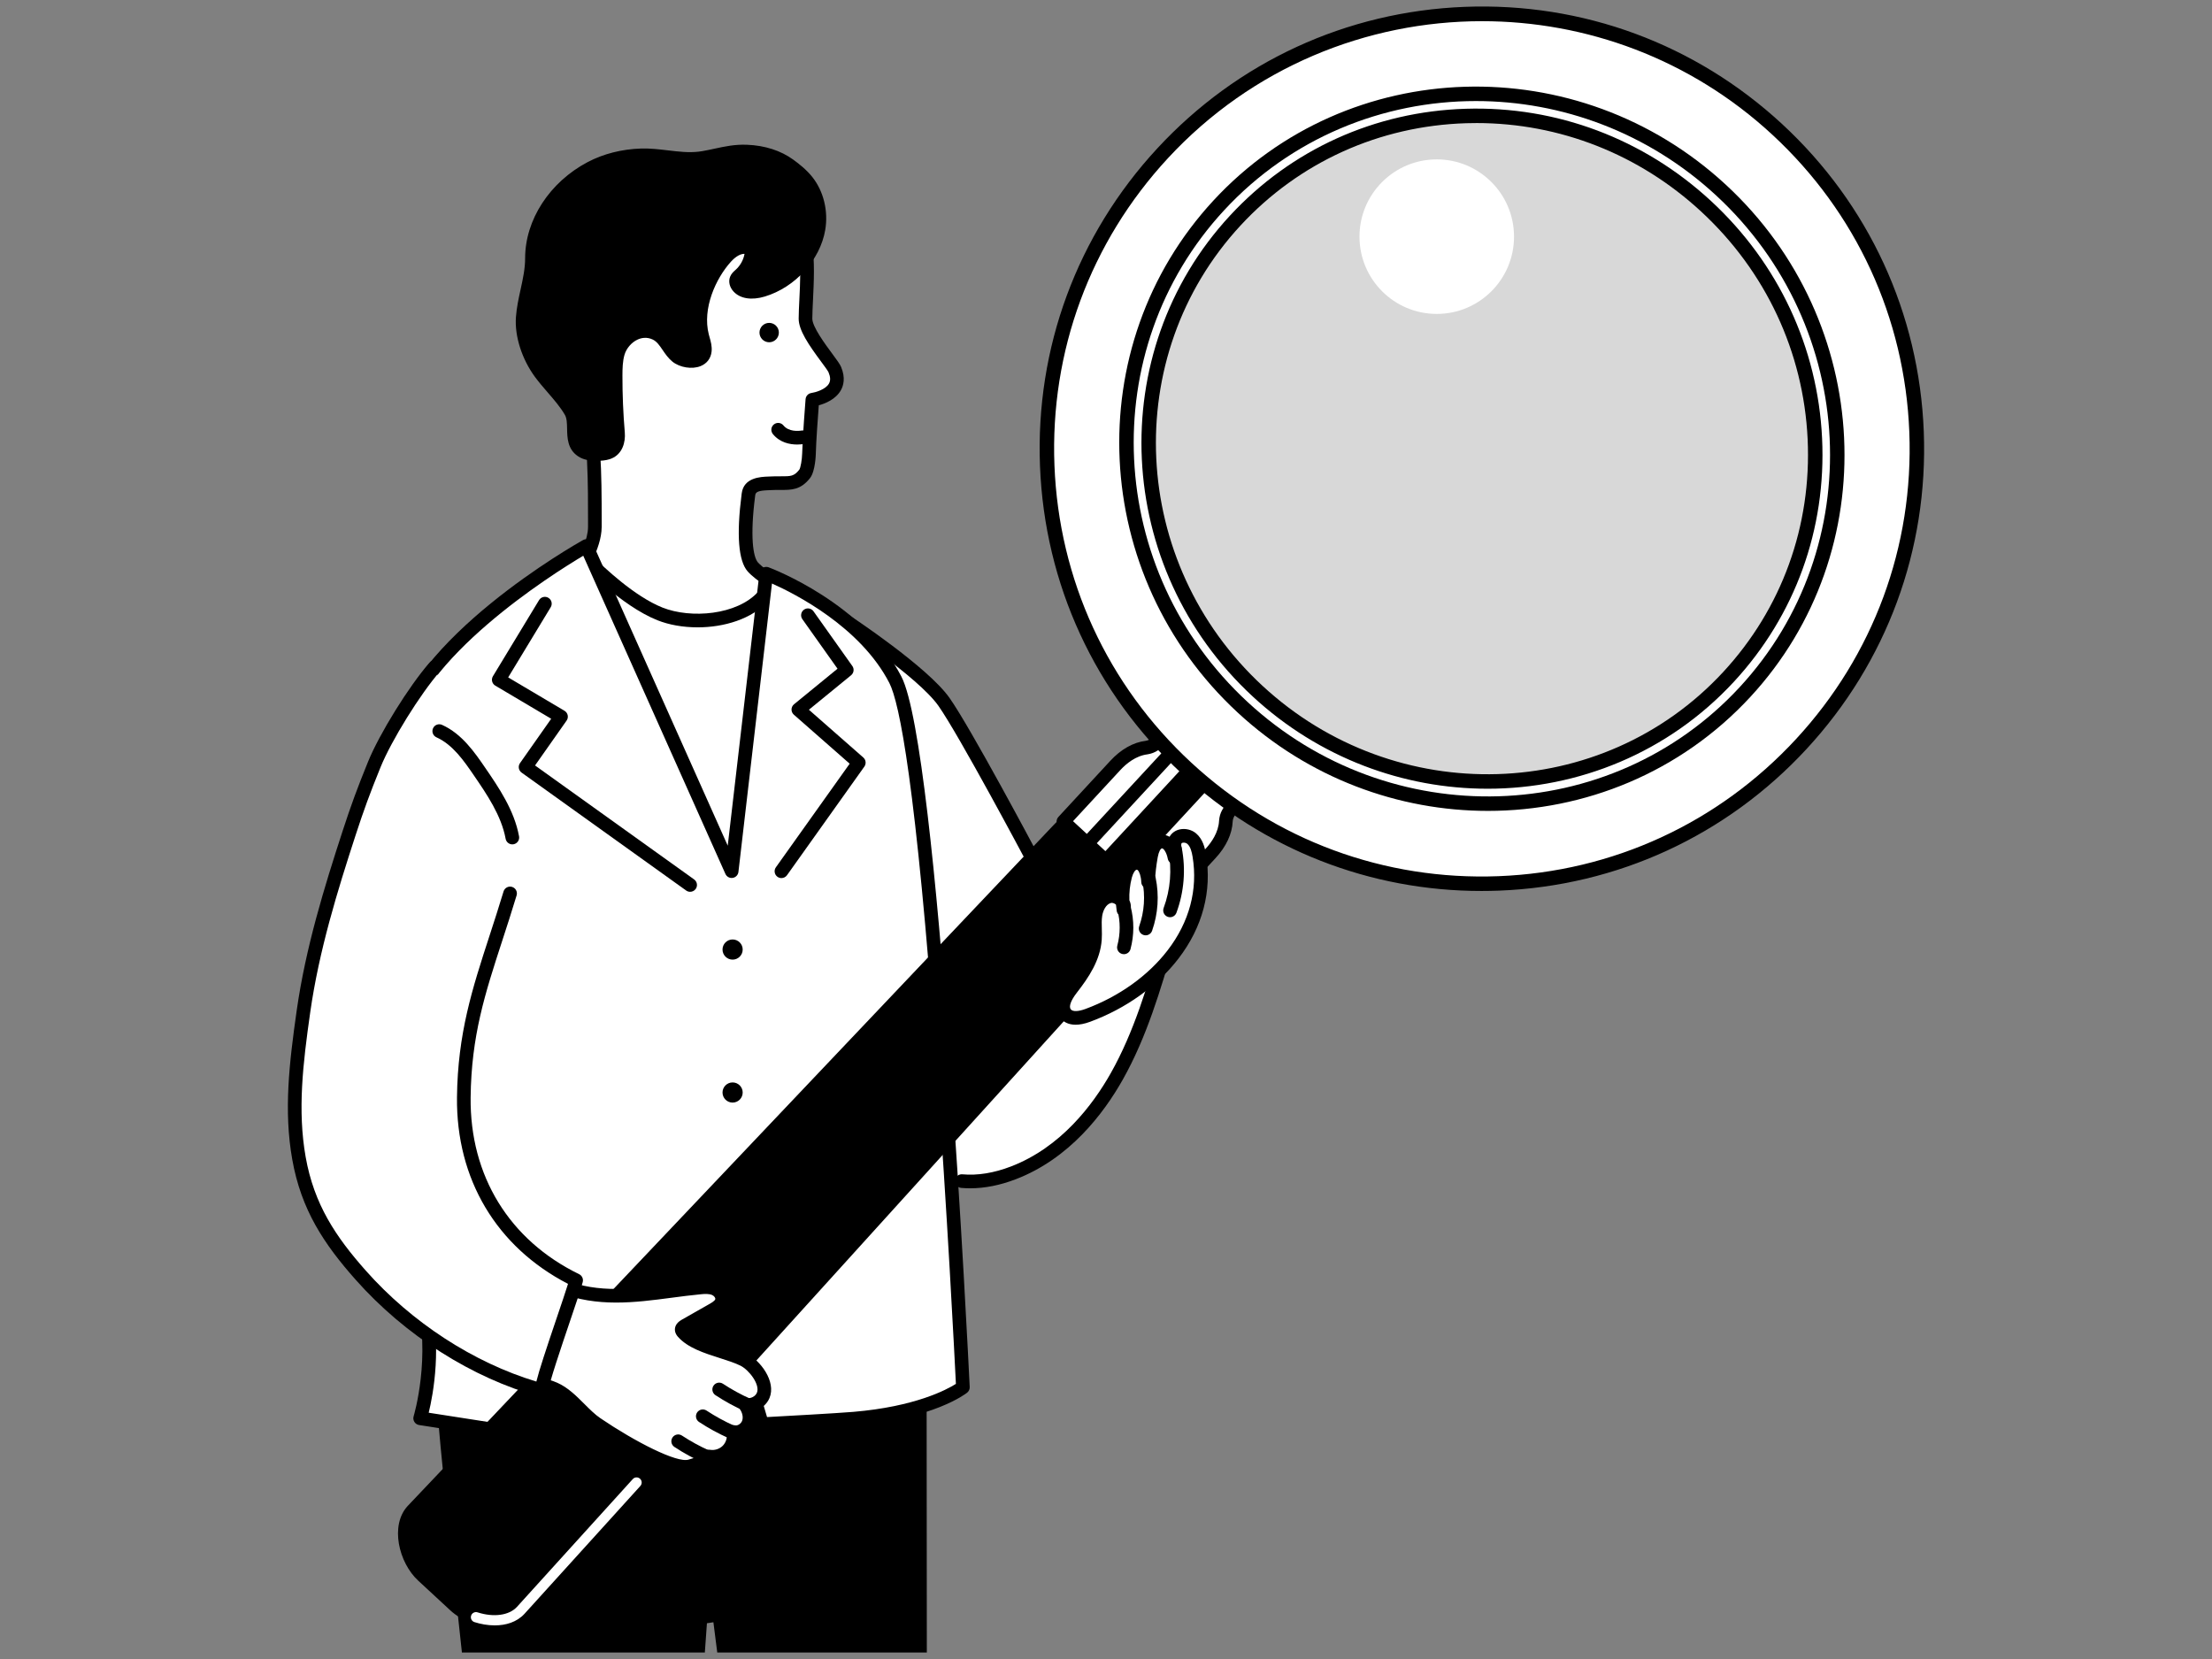 <?xml version="1.0" encoding="UTF-8"?><svg id="uuid-c7839d10-263c-497f-a94d-825cfc9ae09a" xmlns="http://www.w3.org/2000/svg" viewBox="0 0 680 510"><rect x="0" y="0" width="680" height="510" fill="#808080" stroke="none"/><path d="m281.697,206.776c3.875,3.663,7.103,7.947,10.213,12.279,9.296,12.952,17.71,26.536,25.164,40.629,2.724,5.15,3.456,10.079,10.839,9.57,9.82-.676,12.71,3.36,18.017,11.194,4.637,6.845,8.407,14.67,7.989,23.14-.262,5.306-2.15,10.398-4.385,15.217-6.187,13.339-15.236,25.343-26.357,34.962-4.622,3.998-9.814,7.686-15.815,8.841-8.278,1.594-16.713-1.881-23.85-6.368-5.655-3.554-9.473-11.937-12.337-17.887-3.623-7.526-5.637-15.782-6.497-24.066-1.331-12.814,2.851-26.437,1.112-38.864-1.441-10.301-6.356-21.461-8.603-31.868-1.051-4.868-2.101-9.736-3.152-14.604-1.296-6.007-2.593-12.014-3.889-18.021-.81-3.753-1.614-7.708-.473-11.375,4.677-15.038,26.104,1.622,32.025,7.219Z" fill="#fff"/><path d="m317.105,265.507c-.751,0-1.477-.404-1.854-1.114-.204-.383-20.438-38.441-26.801-47.455-6.21-8.798-29.602-24.271-29.837-24.426-.967-.638-1.234-1.938-.597-2.905.637-.967,1.938-1.235,2.905-.597.989.652,24.29,16.067,30.955,25.51,6.515,9.23,26.242,46.331,27.078,47.906.543,1.023.155,2.292-.868,2.836-.313.167-.65.245-.982.245Z"/><path d="m142,508h74.68c.293-4.068.516-7.205.642-8.992l1.989-.305,1.182,9.298h64.428l-.109-140.487c0-.561-.226-1.098-.625-1.492-.399-.394-.939-.618-1.501-.603l-145.34,1.991c-1.074.015-1.964.839-2.06,1.909-.03.333-2.971,33.61-.969,62.088.952,13.536,4.363,46.114,7.683,76.595Z"/><g><path d="m247.164,380.754c-6.545,1.515-14.641,2.948-24.611,4.097-3.176.366-6.767.568-10.635.615l-28.805-.209-7.303-212.297,58.135,4.941s22.6,44.871,25.846,54.608c3.246,9.737-.406,145.04-.406,145.04l-12.222,7.465v-4.259Z" fill="#fff"/><path d="m211.944,387.564l-28.846-.209c-1.124-.008-2.042-.901-2.08-2.025l-7.303-212.297c-.021-.599.216-1.179.651-1.592.434-.413,1.025-.624,1.623-.57l58.135,4.941c.726.062,1.368.496,1.695,1.146.926,1.838,22.706,45.12,25.962,54.889,3.268,9.804.076,131.873-.299,145.76-.019.71-.397,1.362-1.003,1.733l-12.222,7.465c-.647.396-1.457.411-2.119.039-.661-.371-1.071-1.07-1.071-1.829v-1.643c-6.652,1.429-14.131,2.626-22.274,3.564-3.198.369-6.849.58-10.849.629Zm-26.804-4.389l26.794.195c3.817-.046,7.323-.249,10.379-.601,9.054-1.043,17.256-2.408,24.378-4.057.622-.144,1.277.004,1.778.402.501.398.792,1.002.792,1.641v.522l8.059-4.923c1.452-54.257,2.762-136.342.482-143.181-2.888-8.664-21.79-46.478-25.203-53.281l-54.611-4.641,7.153,207.925Z"/></g><g><path d="m179.983,171.685s2.883-5.186,2.883-9.689c0-10.508.209-29.881-2.764-35.281-4.835-8.783-4.896-31.718-2.819-41.967,3.102-15.306,9.901-22.121,24.076-25.212,7.191-1.568,14.654-2.659,21.989-2.726,2.215-.02,4.438-.04,6.633.247,3.981.52,7.824,2.065,11.057,4.444,9.668,7.115,6.634,26.613,6.583,36.44-.024,4.631,8.082,13.481,9.008,15.675,3.296,7.808-6.896,9.266-6.896,9.266,0,0-.936,11.858-1.037,16.534-.033,1.513-.396,5.064-1.329,6.255-2.895,3.696-5.247,2.606-10.501,2.898-2.157.12-6.34-.092-6.772,3.363-.268,2.146-2.488,17.978,1.32,22.337,1.822,2.086,6.72,5.169,6.72,5.169l-3.503,3.881c-7.009,7.767-22.051,9.276-31.768,5.396-10.938-4.367-22.88-17.031-22.88-17.031Z" fill="#fff"/><path d="m214.442,192.852c-4.439,0-8.766-.754-12.358-2.188-11.239-4.487-23.127-17.009-23.627-17.54-.627-.665-.751-1.659-.307-2.457.064-.117,2.619-4.808,2.619-8.67v-1.952c.012-9.684.032-27.71-2.505-32.319-5.365-9.745-5.015-33.634-3.037-43.395,3.241-15.994,10.442-23.52,25.684-26.844,8.274-1.805,15.606-2.712,22.417-2.775,2.251-.02,4.578-.043,6.924.265,4.343.568,8.502,2.24,12.029,4.835,8.913,6.559,8.18,21.505,7.646,32.418-.103,2.097-.2,4.078-.208,5.721-.013,2.497,3.976,7.884,6.119,10.778,1.537,2.076,2.356,3.2,2.724,4.071,1.407,3.333.735,5.744-.077,7.179-1.578,2.791-4.784,4.07-6.78,4.617-.255,3.361-.835,11.301-.912,14.865-.005.219-.135,5.41-1.775,7.503-2.875,3.67-5.72,3.655-9.01,3.645-.891-.004-1.903-.008-3.025.054-.22.012-.46.021-.714.031-2.971.111-3.965.475-4.093,1.498l-.042.33c-1.603,12.456-.607,18.689.86,20.368,1.326,1.518,4.966,3.961,6.258,4.774.524.33.875.874.96,1.487.085.613-.106,1.232-.521,1.692l-3.502,3.881c-5.028,5.572-13.575,8.128-21.744,8.128Zm-31.915-21.567c3.067,3.064,12.525,12.055,21.112,15.483,8.712,3.478,22.942,2.341,29.434-4.854l1.871-2.073c-1.667-1.15-3.902-2.808-5.11-4.193-2.837-3.248-3.463-11.21-1.861-23.662l.04-.315c.611-4.89,5.858-5.086,8.098-5.169.227-.009.442-.016.638-.027,1.247-.07,2.326-.065,3.276-.06,3.056.014,4.082.017,5.691-2.037.394-.556.842-3.086.884-5.007.102-4.682,1.006-16.167,1.044-16.653.077-.978.822-1.772,1.794-1.911,1.141-.17,4.349-1.024,5.402-2.898.51-.908.464-2.045-.141-3.477-.189-.45-1.321-1.978-2.23-3.206-3.809-5.144-6.961-9.696-6.943-13.295.009-1.735.108-3.76.213-5.905.488-9.964,1.157-23.611-5.943-28.835-2.957-2.176-6.445-3.578-10.086-4.054-2.056-.268-4.236-.248-6.342-.229-6.519.06-13.572.936-21.562,2.678-13.491,2.942-19.58,9.333-22.467,23.579-2.095,10.338-1.764,32.612,2.6,40.539,2.822,5.126,3.042,19.778,3.026,34.346v1.947c-.001,3.523-1.507,7.295-2.437,9.289Z"/></g><g><path d="m186.79,139.165c-.976.319-2.03.384-3.064.398-1.702.023-3.507-.111-4.899-1.063-3.967-2.712-1.235-8.385-3.364-12.031-2.485-4.255-6.369-7.841-9.297-11.819-3.438-4.672-5.885-11.272-5.467-17.017.447-6.156,2.836-12.029,2.833-18.241-.005-11.641,7.838-22.298,18.104-27.707,4.678-2.465,10.044-3.757,15.498-3.928,5.926-.186,11.902,1.631,17.778.961.451-.051.907-.116,1.37-.196,4.735-.817,8.401-2.112,13.268-1.926,4.651.177,9.313,1.435,13.075,4.171,2.001,1.456,3.936,3.036,5.463,4.959,3.238,4.078,4.401,9.54,3.537,14.622-1.466,8.627-8.583,16.216-17.087,18.795-2.532.768-5.675.982-7.466-.918-.608-.646-.992-1.592-.661-2.406.222-.547.718-.935,1.162-1.335,1.82-1.639,3.043-3.891,3.41-6.275.085-.554.106-1.178-.261-1.61-.236-.278-.598-.427-.957-.518-2.468-.622-4.91,1.081-6.596,2.94-5.59,6.167-9.388,16.079-7.31,24.27.383,1.509.982,3.022.812,4.568-.445,4.036-6.231,3.655-8.656,1.662-2.495-2.05-3.377-5.578-6.459-7.04-4.984-2.365-10.248,1.4-11.588,6.023-.654,2.258-.704,4.635-.709,6.981-.011,5.887.233,11.775.733,17.641.192,2.254-.485,4.953-2.838,5.904-.12.049-.241.093-.364.133Z"/><path d="m183.393,141.662c-1.775,0-3.951-.201-5.75-1.431-3.192-2.182-3.258-5.641-3.311-8.42-.032-1.658-.061-3.223-.681-4.284-1.403-2.404-3.293-4.588-5.293-6.901-1.315-1.52-2.675-3.092-3.882-4.733-4.047-5.498-6.296-12.553-5.87-18.412.212-2.909.828-5.73,1.424-8.459.723-3.306,1.405-6.428,1.403-9.629-.005-11.803,7.54-23.407,19.223-29.563,4.823-2.541,10.497-3.983,16.409-4.168,2.805-.089,5.582.243,8.269.563,3.254.387,6.329.754,9.337.411.413-.047.829-.106,1.25-.179,1.327-.229,2.59-.502,3.811-.766,3.173-.685,6.171-1.332,9.893-1.19,5.485.21,10.405,1.79,14.228,4.571,1.79,1.302,4.074,3.087,5.872,5.351,3.471,4.371,4.952,10.456,3.962,16.277-1.565,9.204-9.191,17.614-18.546,20.45-4.052,1.228-7.551.687-9.6-1.487-1.276-1.355-1.688-3.13-1.078-4.634.38-.934,1.054-1.53,1.546-1.966l.156-.138c1.408-1.268,2.391-3.035,2.713-4.87-1.751-.133-3.602,1.758-4.16,2.374-4.704,5.19-8.848,14.396-6.831,22.347.078.307.166.615.254.923.37,1.299.789,2.77.61,4.39-.229,2.082-1.426,3.664-3.37,4.455-2.623,1.068-6.445.452-8.702-1.402-1.283-1.054-2.184-2.379-2.979-3.549-.954-1.403-1.777-2.614-3.049-3.217-1.853-.879-3.521-.489-4.593-.007-1.896.853-3.498,2.706-4.082,4.719-.57,1.969-.622,4.151-.626,6.402-.012,5.803.232,11.678.725,17.46.253,2.968-.702,6.635-4.141,8.026-.165.067-.331.127-.5.182-1.27.415-2.576.486-3.686.501-.118.002-.238.003-.36.003Zm14.623-91.821c-.273,0-.545.004-.817.013-5.279.166-10.323,1.441-14.586,3.687-10.322,5.439-16.989,15.586-16.984,25.851.002,3.655-.761,7.148-1.5,10.526-.591,2.704-1.149,5.258-1.339,7.867-.352,4.833,1.637,10.965,5.064,15.622,1.11,1.508,2.356,2.949,3.676,4.475,2.037,2.355,4.144,4.791,5.743,7.53,1.17,2.004,1.214,4.296,1.252,6.319.049,2.603.143,4.121,1.485,5.038.945.646,2.398.711,3.686.697.836-.012,1.709-.055,2.442-.295,0,0,.001,0,.002,0,.076-.025.152-.052.227-.083,1.325-.536,1.655-2.372,1.535-3.782-.503-5.903-.752-11.9-.74-17.824.005-2.561.069-5.067.791-7.561.925-3.193,3.373-6.019,6.389-7.376,2.656-1.195,5.536-1.18,8.112.042,2.301,1.092,3.585,2.981,4.719,4.648.698,1.026,1.357,1.996,2.173,2.666.969.796,3.128,1.3,4.457.759.504-.205.724-.495.783-1.031.088-.802-.185-1.764-.475-2.782-.099-.347-.197-.694-.285-1.04-2.411-9.5,2.175-20.001,7.789-26.194,2.735-3.018,5.812-4.282,8.662-3.565.868.218,1.555.62,2.043,1.194,1.05,1.235.813,2.778.735,3.285-.442,2.876-1.891,5.545-4.079,7.515l-.184.163c-.113.1-.266.235-.367.338.034.067.09.155.173.243,1.337,1.418,4.419.626,5.331.349,7.893-2.393,14.32-9.441,15.629-17.139.793-4.666-.37-9.514-3.112-12.966-1.474-1.857-3.383-3.351-5.055-4.568-3.148-2.289-7.27-3.594-11.921-3.771-3.196-.123-5.815.444-8.849,1.099-1.263.273-2.57.555-3.983.798-.503.087-.999.158-1.49.213-3.494.397-6.958-.015-10.307-.413-2.36-.281-4.604-.549-6.824-.549Zm31.333,28.303h0Z"/></g><path d="m236.455,105.217c-1.643,0-2.979-1.336-2.979-2.979s1.336-2.979,2.979-2.979,2.979,1.336,2.979,2.979-1.336,2.979-2.979,2.979Z"/><path d="m245.065,136.651c-2.236,0-5.304-.569-7.469-3.215-.733-.896-.601-2.218.295-2.951.896-.733,2.218-.601,2.951.295,1.606,1.962,4.485,1.748,5.65,1.566,1.141-.175,2.217.602,2.397,1.746.18,1.144-.602,2.217-1.746,2.397-.513.081-1.237.161-2.078.161Z"/><g><path d="m180.262,167.856s-52.789,29.525-58.125,59.543c-5.671,31.898,2.835,151.692,7.797,170.831,4.962,19.139-.772,37.772-.772,37.772l28.548,4.441c10.061.165,20.488.964,30.522.207l27.027-1.21,9.063-35.158,9.935,33.529s22.04-1.176,28.231-1.696c24.006-2.016,33.522-9.629,33.522-9.629,0,0-9.421-195.544-20.762-217.518-11.342-21.974-39.695-32.607-39.695-32.607l-10.633,91.441-44.657-99.947Z" fill="#fff"/><path d="m178.775,443.067c-4.146,0-8.308-.142-12.393-.282-2.868-.098-5.834-.199-8.706-.246-.096-.001-.192-.01-.288-.025l-28.548-4.441c-.601-.094-1.132-.444-1.455-.959-.323-.515-.406-1.146-.228-1.728.055-.181,5.493-18.324.746-36.631-5.179-19.975-13.503-139.823-7.832-171.724,5.448-30.644,56.975-59.781,59.166-61.006.514-.288,1.126-.346,1.684-.16.559.185,1.014.597,1.254,1.135l41.542,92.974,9.75-83.855c.074-.641.44-1.211.99-1.548.551-.336,1.226-.4,1.829-.174,1.189.446,29.244,11.174,40.823,33.609,11.419,22.125,20.607,210.376,20.993,218.378.032.672-.259,1.319-.785,1.739-.409.327-10.294,8.035-34.656,10.081-6.152.517-27.393,1.652-28.295,1.7-.96.051-1.846-.568-2.122-1.498l-7.783-26.269-7.173,27.825c-.23.893-1.016,1.53-1.937,1.571l-27.027,1.21c-3.143.238-6.342.323-9.551.323Zm-20.885-4.719c2.863.048,5.796.149,8.635.246,7.134.243,14.513.496,21.55-.036l25.542-1.144,8.676-33.656c.235-.913,1.051-1.556,1.993-1.573.945-.017,1.781.597,2.048,1.501l9.464,31.942c5.238-.284,21.414-1.174,26.515-1.602,19.079-1.603,28.777-6.85,31.545-8.605-.383-7.736-2.66-52.666-6.068-99.307-6.21-84.991-11.262-110.091-14.406-116.183-8.895-17.234-29.017-27.412-36.071-30.554l-10.31,88.668c-.109.938-.832,1.687-1.765,1.83-.933.145-1.847-.355-2.233-1.217l-43.704-97.814c-9.566,5.698-50.574,31.47-55.099,56.921-5.61,31.559,2.636,150.164,7.762,169.938,4.077,15.726,1.213,30.9-.172,36.586l26.098,4.06Z"/></g><path d="m225.213,295.002c-1.709,0-3.099-1.39-3.099-3.099s1.391-3.099,3.099-3.099,3.099,1.39,3.099,3.099-1.391,3.099-3.099,3.099Z"/><path d="m225.213,338.951c-1.709,0-3.099-1.391-3.099-3.099s1.391-3.099,3.099-3.099,3.099,1.39,3.099,3.099-1.391,3.099-3.099,3.099Z"/><path d="m225.213,380.47c-1.709,0-3.099-1.39-3.099-3.099s1.391-3.099,3.099-3.099,3.099,1.391,3.099,3.099-1.391,3.099-3.099,3.099Z"/><path d="m212.158,274.153c-.423,0-.85-.127-1.219-.392l-50.593-36.25c-.936-.67-1.156-1.969-.494-2.911l9.593-13.641-17.188-10.185c-.482-.285-.829-.752-.965-1.295-.136-.543-.049-1.118.241-1.596l14.177-23.392c.6-.99,1.891-1.307,2.88-.707.99.6,1.307,1.89.707,2.88l-13.079,21.581,17.317,10.261c.503.298.859.793.981,1.364.123.572.001,1.168-.335,1.646l-9.702,13.796,48.903,35.039c.942.674,1.158,1.984.483,2.926-.409.572-1.053.876-1.706.876Z"/><path d="m240.226,269.934c-.421,0-.846-.126-1.215-.389-.943-.672-1.163-1.981-.492-2.925l22.682-31.849-17.161-15.068c-.463-.407-.724-.997-.713-1.613.011-.616.292-1.197.77-1.587l13.37-10.929-10.808-15.228c-.67-.944-.448-2.254.496-2.924.944-.67,2.253-.449,2.924.496l11.941,16.826c.638.899.471,2.139-.383,2.837l-12.971,10.603,16.724,14.685c.808.71.948,1.916.325,2.792l-23.78,33.391c-.409.574-1.055.881-1.71.881Z"/><g><g><g><path d="m139.887,493.534l-9.92-9.176c-5.095-4.712-7.811-14.887-3.099-19.982l198.536-209.292c5.928-6.409,15.929-6.799,22.338-.871l5.16,4.772c6.409,5.928,6.799,15.929.871,22.338l-193.724,213.743c-4.712,5.095-15.068,3.179-20.163-1.533Z"/><path d="m151.997,500.171c-4.902,0-10.138-1.956-13.534-5.097h0s-9.92-9.176-9.92-9.176c-5.965-5.517-8.729-16.983-3.214-22.945l198.555-209.311c3.229-3.492,7.649-5.528,12.428-5.714,4.779-.187,9.345,1.5,12.855,4.747l5.16,4.772c3.511,3.247,5.547,7.667,5.734,12.446s-1.499,9.344-4.747,12.855l-193.71,213.727c-2.381,2.575-5.899,3.695-9.607,3.695Zm-10.686-8.176c4.448,4.114,13.437,5.715,17.2,1.649l193.71-213.727c2.501-2.704,3.792-6.2,3.649-9.86-.143-3.66-1.702-7.044-4.391-9.531l-5.16-4.773c-2.688-2.486-6.178-3.779-9.844-3.635-3.66.143-7.044,1.702-9.531,4.39l-198.555,209.311c-3.743,4.048-1.447,12.885,3.001,17l9.92,9.176h0Z"/></g><g><path d="m381.791,247.058c-1.268.165-2.474.746-3.431,1.78-.311.337-.597.742-.79,1.143-.434.759-.657,1.579-.717,2.415-.178,3.762-2.153,7.2-4.711,9.966l-15.97,17.266-29.266-27.069,15.97-17.266c2.558-2.765,5.832-5.003,9.569-5.473.83-.125,1.63-.411,2.352-.903.385-.223.767-.54,1.078-.876.957-1.034,1.441-2.281,1.507-3.559.16-3.02.997-5.95,3.043-8.162l.289-.313c3.292-3.559,9.039-3.598,12.814-.106l15.559,14.391c3.776,3.492,4.184,9.225.893,12.784l-.289.313c-2.046,2.212-4.902,3.274-7.901,3.669Z" fill="#fff"/><path d="m356.173,281.725c-.527,0-1.036-.198-1.424-.558l-29.266-27.069c-.85-.786-.902-2.113-.115-2.963l15.97-17.266c3.263-3.527,7.013-5.647,10.846-6.129.51-.078,1.01-.267,1.434-.556.042-.028.084-.055.128-.08.19-.111.412-.292.591-.487.58-.626.909-1.402.952-2.243.209-3.935,1.42-7.123,3.597-9.478l.289-.312c4.073-4.403,11.151-4.502,15.778-.221l15.559,14.391c2.22,2.054,3.557,4.809,3.765,7.759.211,3.001-.768,5.838-2.757,7.988l-.289.312c-2.179,2.355-5.263,3.81-9.166,4.324,0,0-.001,0-.002,0-.835.109-1.583.498-2.163,1.125-.18.194-.343.428-.438.626-.022.046-.046.091-.071.135-.255.445-.405.958-.445,1.524-.179,3.808-2,7.712-5.263,11.24l-15.97,17.266c-.377.408-.902.65-1.458.671-.027,0-.055.002-.082.002Zm-26.302-29.282l26.187,24.221,14.546-15.727c1.801-1.948,3.985-5.028,4.156-8.641.087-1.223.408-2.314.955-3.294.276-.556.657-1.104,1.107-1.59,1.254-1.355,2.878-2.197,4.697-2.435,2.906-.383,5.138-1.397,6.634-3.014l.289-.312c1.194-1.291,1.781-3.012,1.652-4.846-.132-1.882-.995-3.648-2.429-4.975l-15.559-14.391c-2.931-2.71-7.349-2.715-9.851-.01l-.289.312c-1.496,1.617-2.333,3.922-2.489,6.85-.095,1.83-.808,3.516-2.062,4.872-.449.485-.966.909-1.498,1.227-.934.622-1.996,1.027-3.158,1.202-3.64.459-6.54,2.875-8.342,4.823l-14.546,15.726Zm51.921-5.386h.007-.007Z"/></g><g><rect x="327.673" y="236.578" width="58.569" height="7.796" transform="translate(-61.961 339.241) rotate(-47.233)" fill="#fff"/><path d="m339.934,266.718c-.509,0-1.02-.184-1.423-.558l-5.723-5.294c-.408-.378-.65-.902-.671-1.458-.022-.556.178-1.097.556-1.506l39.769-42.997c.378-.408.902-.65,1.458-.671.565-.018,1.097.178,1.506.556l5.723,5.294c.85.786.902,2.113.115,2.963l-39.769,42.997c-.413.447-.976.673-1.54.673Zm-2.759-7.506l2.644,2.446,36.921-39.918-2.644-2.446-36.921,39.918Z"/></g><g><rect x="333.637" y="244.191" width="58.569" height="3.603" transform="translate(-64.096 345.39) rotate(-47.233)" fill="#fff"/><path d="m344.359,270.811c-.51,0-1.02-.184-1.424-.557l-2.645-2.446c-.408-.378-.65-.902-.671-1.458-.022-.556.178-1.097.556-1.506l39.769-42.997c.378-.408.902-.65,1.458-.671.565-.023,1.098.179,1.506.556l2.645,2.447c.85.786.902,2.113.115,2.963l-39.769,42.997c-.413.447-.976.673-1.54.673Z"/></g><path d="m152.088,499.665c-2.173,0-4.344-.398-6.248-1.012-.827-.267-1.281-1.153-1.014-1.98.267-.827,1.153-1.279,1.98-1.014,4.94,1.593,9.685.942,12.091-1.659l35.629-39.311c.583-.643,1.578-.692,2.222-.109.643.583.692,1.578.109,2.222l-35.639,39.322c-2.392,2.585-5.762,3.541-9.127,3.541Z" fill="#fff"/></g><g><circle cx="455.55" cy="137.95" r="133.723" transform="translate(35.882 362.527) rotate(-45)" fill="#fff"/><path d="m455.421,273.9c-34.305,0-66.853-12.722-92.18-36.148-26.658-24.657-42.119-58.219-43.534-94.504-1.415-36.285,11.385-70.95,36.042-97.608,24.657-26.658,58.219-42.119,94.505-43.534,36.294-1.417,70.95,11.385,97.608,36.042,26.658,24.657,42.119,58.219,43.534,94.504,1.415,36.285-11.385,70.95-36.042,97.608-24.657,26.658-58.219,42.119-94.504,43.534-1.812.071-3.625.106-5.428.106Zm.179-267.389c-35.405,0-70.706,14.169-96.586,42.149-23.85,25.786-36.231,59.316-34.862,94.414,1.369,35.098,16.323,67.562,42.109,91.413,25.786,23.85,59.324,36.223,94.414,34.863,35.098-1.369,67.562-16.323,91.413-42.109,23.85-25.786,36.231-59.316,34.863-94.414s-16.323-67.562-42.109-91.413c-25.251-23.355-57.29-34.902-89.242-34.902Z"/></g><g><ellipse cx="455.55" cy="137.95" rx="108.286" ry="110.171" transform="translate(44.943 378.695) rotate(-47.231)" fill="#fff"/><path d="m457.397,249.281c-27.415,0-55.047-10.005-76.885-30.203-45.497-42.082-48.85-112.712-7.474-157.446,41.376-44.734,112.053-46.891,157.549-4.81,45.497,42.082,48.85,112.712,7.474,157.446-21.516,23.263-50.962,35.014-80.664,35.014Zm-3.696-218.217c-28.507,0-56.754,11.27-77.397,33.588-39.711,42.933-36.468,110.744,7.229,151.161,43.697,40.416,111.554,38.369,151.264-4.565l1.632,1.51-1.632-1.51c39.711-42.934,36.467-110.744-7.229-151.161-20.982-19.406-47.535-29.023-73.867-29.023Z"/></g><g><ellipse cx="455.55" cy="137.95" rx="101.522" ry="103.289" transform="translate(44.94 378.689) rotate(-47.23)" fill="#d8d8d8"/><path d="m457.282,242.466c-25.737,0-51.676-9.392-72.176-28.354-42.711-39.505-45.858-105.811-7.015-147.807,18.821-20.349,44.576-32.023,72.518-32.871,27.915-.849,54.701,9.221,75.385,28.354,20.685,19.132,32.809,45.039,34.139,72.949,1.33,27.924-8.302,54.509-27.124,74.859l-1.632-1.51,1.632,1.51c-20.199,21.839-47.844,32.871-75.727,32.871Zm-3.417-204.634c-1.04,0-2.077.016-3.121.047-26.741.812-51.383,11.979-69.388,31.445-37.178,40.196-34.141,103.682,6.77,141.522,40.91,37.839,104.44,35.923,141.619-4.272,18.005-19.466,27.22-44.904,25.946-71.627-1.274-26.737-12.893-51.56-32.716-69.896-19.05-17.62-43.488-27.221-69.11-27.221Z"/></g></g><path d="m176.352,427.629c-.499,0-.999-.177-1.4-.536-.862-.774-.934-2.099-.16-2.962,5.652-6.298,8.653-15.096,8.028-23.535-.086-1.155.781-2.16,1.936-2.246,1.155-.089,2.161.781,2.246,1.936.708,9.554-2.689,19.516-9.089,26.646-.414.461-.987.696-1.561.696Z"/><g><path d="m234.616,428.959c-.881,2.098-3.392,3.363-5.602,2.82,1.201,1.59,1.783,3.745,1.126,5.626-.657,1.881-2.743,3.273-4.676,2.79.363,2.049-.329,4.257-1.797,5.732-1.468,1.475-3.672,2.179-5.723,1.826-.991,1.974-3.471,2.216-5.563,2.923-5.856,1.979-24.311-9.785-28.963-12.94-4.438-3.011-7.99-8.55-12.946-10.735-1.668-.735-3.469-1.213-5.325-1.568-2.7-.516-4.113.041-5.481-2.343s-1.865-5.164-2.16-7.897c-.245-2.269-.365-4.576.027-6.824.35-2.009,1.099-3.926,1.928-5.789,1.501-3.377,3.609-6.922,7.132-8.037,2.226-.705,3.889-.014,6.061.842,14.211,5.599,28.114,1.766,42.647.393,1.519-.143,3.114-.206,4.504.423,1.39.63,2.486,2.158,2.134,3.642-.32,1.347-1.637,2.176-2.841,2.861-2.837,1.613-5.674,3.226-8.512,4.838-.489.278-1.045.673-1.01,1.234.019.304.215.565.418.793,4.032,4.541,13.19,5.715,18.548,8.366,3.306,1.636,7.713,7.122,6.075,11.025Z" fill="#fff"/><path d="m210.954,452.966c-8.365.001-25.166-11.088-28.714-13.495-2.019-1.369-3.824-3.175-5.57-4.92-2.323-2.323-4.518-4.517-7.045-5.631-1.355-.597-2.903-1.051-4.873-1.428-.566-.108-1.079-.164-1.575-.217-1.763-.19-3.761-.405-5.331-3.143-1.612-2.81-2.131-5.983-2.426-8.716-.235-2.182-.414-4.768.046-7.409.405-2.328,1.277-4.481,2.078-6.281,1.448-3.257,3.896-7.754,8.415-9.184,2.889-.914,5.043-.064,7.323.835l.139.055c10.698,4.215,21.264,2.826,32.45,1.355,3.007-.395,6.116-.804,9.232-1.098,1.822-.172,3.757-.219,5.566.601,2.441,1.106,3.864,3.701,3.308,6.037-.553,2.328-2.694,3.545-3.845,4.199l-7.78,4.423c2.398,2.053,6.354,3.315,10.193,4.541,2.525.806,4.91,1.568,6.925,2.565,4.231,2.093,9.213,8.632,7.079,13.716h0c-.79,1.882-2.429,3.278-4.323,3.89.398,1.502.375,3.053-.107,4.436-.732,2.096-2.518,3.632-4.516,4.123-.211,1.936-1.07,3.8-2.45,5.187-1.621,1.629-3.927,2.527-6.19,2.534-1.287,1.405-3.123,1.92-4.66,2.35-.422.118-.845.236-1.252.373-.614.208-1.32.303-2.097.303Zm-42.541-56.62c-.386,0-.769.062-1.188.195-2.906.92-4.73,4.372-5.848,6.889-.696,1.565-1.451,3.419-1.778,5.296-.37,2.128-.212,4.349-.008,6.24.248,2.3.667,4.94,1.894,7.079.507.883.63.897,2.142,1.059.553.06,1.179.127,1.914.268,2.29.438,4.125.982,5.777,1.71,3.245,1.43,5.824,4.009,8.318,6.503,1.682,1.681,3.27,3.27,4.96,4.416,10.568,7.169,23.601,13.875,27.114,12.689.475-.161.969-.3,1.463-.438,1.575-.441,2.556-.758,2.897-1.438.414-.825,1.319-1.283,2.229-1.126,1.375.236,2.898-.251,3.881-1.239.983-.988,1.461-2.514,1.218-3.887-.124-.699.115-1.414.634-1.899.519-.485,1.249-.674,1.938-.501.798.2,1.86-.505,2.189-1.447.375-1.074.054-2.515-.819-3.671-.535-.708-.566-1.676-.078-2.417.488-.741,1.389-1.093,2.251-.883,1.206.297,2.687-.449,3.169-1.595,1.044-2.487-2.402-7.013-5.072-8.334-1.732-.857-3.971-1.572-6.341-2.328-4.838-1.544-9.842-3.141-12.846-6.525-.377-.424-.884-1.098-.943-2.056-.054-.888.261-2.159,2.067-3.186l8.512-4.838c.554-.315,1.706-.97,1.837-1.522.079-.332-.331-.963-.959-1.247-.961-.435-2.28-.355-3.44-.245-3.039.287-6.11.69-9.079,1.081-11.223,1.475-22.827,3.001-34.534-1.611l-.14-.055c-1.486-.586-2.419-.932-3.331-.932Zm66.203,32.612h.007-.007Z"/></g><path d="m229.876,434.044c-.286,0-.576-.059-.855-.183-3.166-1.415-6.222-3.088-9.085-4.973-.967-.637-1.235-1.937-.598-2.904.636-.968,1.937-1.236,2.904-.598,2.674,1.761,5.531,3.324,8.49,4.647,1.057.472,1.532,1.713,1.059,2.77-.348.779-1.114,1.242-1.915,1.242Z"/><path d="m224.834,442.288c-.286,0-.576-.059-.855-.183-3.163-1.413-6.22-3.087-9.085-4.973-.967-.637-1.235-1.938-.598-2.905.637-.967,1.937-1.236,2.905-.598,2.676,1.762,5.533,3.326,8.49,4.647,1.057.472,1.531,1.713,1.059,2.77-.348.779-1.114,1.242-1.915,1.242Z"/><path d="m217.268,449.97c-.286,0-.576-.059-.855-.183-3.163-1.413-6.22-3.087-9.085-4.973-.967-.637-1.235-1.938-.598-2.905.637-.967,1.937-1.235,2.905-.598,2.676,1.762,5.533,3.326,8.49,4.647,1.057.472,1.532,1.713,1.059,2.77-.348.779-1.114,1.242-1.915,1.242Z"/><g><path d="m133.678,205.022c-6.143,7.015-15.113,21.384-18.615,29.991-3.223,7.923-5.13,13.074-7.762,21.156-5.826,17.894-11.338,36.013-14.003,54.689-2.127,14.907-4.049,30.21-1.398,45.182,2.618,14.781,9.19,24.904,18.968,35.942,14.453,16.315,34.612,29.582,55.659,35.385-.041-3.22,9.413-29.082,10.586-33.781-22.81-11.11-34.796-32.033-34.531-56.244.268-24.461,7.232-39.501,14.224-62.688l-23.128-69.63Z" fill="#fff"/><path d="m166.533,429.463c-.188,0-.378-.025-.564-.076-20.826-5.742-41.482-18.869-56.671-36.016-9.69-10.939-16.709-21.412-19.463-36.967-2.64-14.906-.933-29.58,1.387-45.843,2.762-19.357,8.472-37.805,14.085-55.042,2.581-7.926,4.479-13.101,7.813-21.297,3.543-8.708,12.59-23.285,18.98-30.582.763-.871,2.088-.959,2.959-.196s.959,2.088.196,2.959c-6.037,6.894-14.907,21.182-18.25,29.399-3.291,8.09-5.165,13.197-7.71,21.015-5.555,17.062-11.206,35.312-13.921,54.337-2.269,15.9-3.94,30.224-1.409,44.52,2.583,14.588,9.253,24.509,18.473,34.917,14.129,15.95,33.133,28.291,52.446,34.118.843-3.405,2.886-9.619,6.317-19.744,1.378-4.065,2.696-7.955,3.416-10.287-21.993-11.381-34.407-32.19-34.132-57.36.215-19.6,4.727-33.46,9.95-49.508,1.42-4.362,2.888-8.872,4.363-13.763.335-1.109,1.503-1.738,2.613-1.402,1.109.334,1.737,1.504,1.402,2.613-1.488,4.934-2.963,9.466-4.39,13.85-5.328,16.368-9.537,29.298-9.745,48.256-.264,24.079,11.892,43.883,33.352,54.336.891.434,1.356,1.432,1.116,2.393-.465,1.862-2.091,6.661-3.975,12.219-2.433,7.18-6.505,19.197-6.549,21.038.008.659-.294,1.279-.816,1.682-.369.285-.818.433-1.274.433Z"/></g><path d="m157.499,259.572c-.992,0-1.873-.706-2.06-1.717-1.325-7.176-5.805-13.715-9.757-19.485-3.036-4.432-6.477-9.454-11.508-11.71-1.057-.474-1.529-1.714-1.056-2.771.474-1.057,1.714-1.53,2.771-1.056,6.109,2.738,10.07,8.52,13.253,13.167,4.188,6.113,8.935,13.042,10.422,21.094.21,1.139-.543,2.232-1.682,2.443-.129.024-.257.035-.383.035Z"/><path d="m298.266,365.3c-.945,0-1.879-.042-2.802-.125-1.153-.104-2.004-1.123-1.9-2.277.104-1.154,1.124-2.007,2.277-1.9,4.666.421,9.695-.391,14.95-2.412,15.293-5.881,25.126-18.855,30.683-28.703,7.176-12.719,11.357-27.059,15.4-40.927.324-1.112,1.488-1.751,2.6-1.426,1.112.324,1.75,1.488,1.426,2.6-4.11,14.096-8.359,28.673-15.773,41.813-5.894,10.447-16.374,24.228-32.83,30.557-4.839,1.861-9.546,2.799-14.029,2.799Z"/><circle cx="441.679" cy="72.751" r="23.754" fill="#fff"/><g><path d="m368.683,263.013c-.317-1.92-.853-3.955-2.338-5.212-1.485-1.258-4.182-1.195-5.026.558-.766,1.589.316,3.557-.27,5.221-.444-2.348-1.882-5.254-4.236-4.842-1.851.324-2.63,2.517-2.967,4.366-.481,2.64-.784,5.312-.906,7.992-.099-2.556-1.05-5.955-3.605-5.832-1.868.09-2.936,2.153-3.414,3.961-.899,3.4-1.09,6.985-.558,10.461.966-2.311-2.003-4.784-4.418-4.119-2.415.665-3.829,3.247-4.197,5.724s.03,5.006-.155,7.504c-.417,5.637-3.73,10.612-7.204,15.071-1.78,2.285-3.66,5.565-1.802,7.788,1.562,1.869,4.531,1.327,6.816.485,20.411-7.529,38.084-26.075,34.28-49.124Z" fill="#fff"/><path d="m330.668,315.017c-2.38,0-3.828-.988-4.69-2.02-1.502-1.797-2.416-5.064,1.757-10.422,3.292-4.224,6.389-8.836,6.767-13.937.072-.974.045-1.977.017-3.038-.04-1.491-.081-3.031.155-4.619.552-3.714,2.795-6.633,5.714-7.437.864-.238,1.788-.238,2.68-.031.134-1.633.41-3.252.825-4.825.896-3.387,2.842-5.399,5.34-5.52.853-.041,1.657.14,2.38.528.054-.324.11-.647.168-.969.815-4.473,2.988-5.762,4.668-6.057,1.011-.178,2.091-.011,3.092.558.637-1.151,1.777-1.97,3.162-2.265,1.743-.371,3.658.103,4.996,1.236,2.044,1.731,2.704,4.368,3.052,6.471h0c1.864,11.294-1.064,22.359-8.465,32-6.503,8.47-16.148,15.371-27.159,19.433-1.765.651-3.236.913-4.46.913Zm11.11-37.464c-.097,0-.19.011-.276.035-1.501.413-2.427,2.312-2.68,4.01-.182,1.226-.147,2.52-.111,3.89.03,1.119.061,2.276-.027,3.461-.46,6.213-3.944,11.46-7.641,16.205-1.859,2.387-2.55,4.314-1.848,5.154.606.724,2.281.674,4.481-.138,10.277-3.791,19.256-10.202,25.283-18.052,6.677-8.697,9.324-18.644,7.654-28.763h0c-.23-1.395-.623-3.106-1.625-3.954-.347-.294-.942-.435-1.413-.334-.091.019-.309.078-.369.202-.139.288-.065.939.007,1.568.112.977.251,2.194-.189,3.44-.315.895-1.196,1.469-2.137,1.393-.945-.072-1.725-.77-1.901-1.701-.353-1.868-1.289-3.265-1.814-3.166-.387.068-.948.934-1.265,2.677-.463,2.539-.756,5.134-.874,7.712-.051,1.12-.974,2.001-2.095,2.001h-.007c-1.124-.004-2.045-.893-2.088-2.015-.071-1.833-.604-3.247-1.094-3.696-.122-.112-.195-.129-.315-.123-.424.02-1.096.925-1.487,2.402-.598,2.263-.855,4.639-.762,6.99.567,1.202.619,2.528.112,3.743-.362.867-1.26,1.386-2.19,1.273-.933-.114-1.676-.835-1.818-1.764-.096-.626-.17-1.256-.222-1.889-.363-.345-.867-.56-1.29-.56Z"/></g><path d="m345.505,293.333c-.18,0-.362-.023-.544-.072-1.119-.299-1.783-1.449-1.483-2.568.962-3.595.972-7.397.027-10.997-.294-1.12.376-2.267,1.496-2.561,1.119-.294,2.267.376,2.561,1.496,1.129,4.303,1.118,8.849-.032,13.146-.251.937-1.098,1.555-2.024,1.555Z"/><path d="m352.19,287.532c-.231,0-.466-.039-.696-.119-1.093-.384-1.667-1.581-1.283-2.674,1.587-4.514,1.913-9.377.942-14.063-.235-1.134.494-2.244,1.628-2.479,1.135-.236,2.244.494,2.479,1.628,1.126,5.433.748,11.071-1.092,16.306-.303.862-1.113,1.402-1.978,1.402Z"/><path d="m359.684,281.964c-.241,0-.487-.042-.727-.131-1.086-.401-1.641-1.608-1.24-2.694,2.096-5.673,2.596-11.81,1.445-17.747-.22-1.137.523-2.237,1.66-2.458,1.134-.219,2.237.523,2.458,1.66,1.296,6.691.733,13.606-1.629,19.999-.313.846-1.114,1.371-1.967,1.371Z"/></svg>